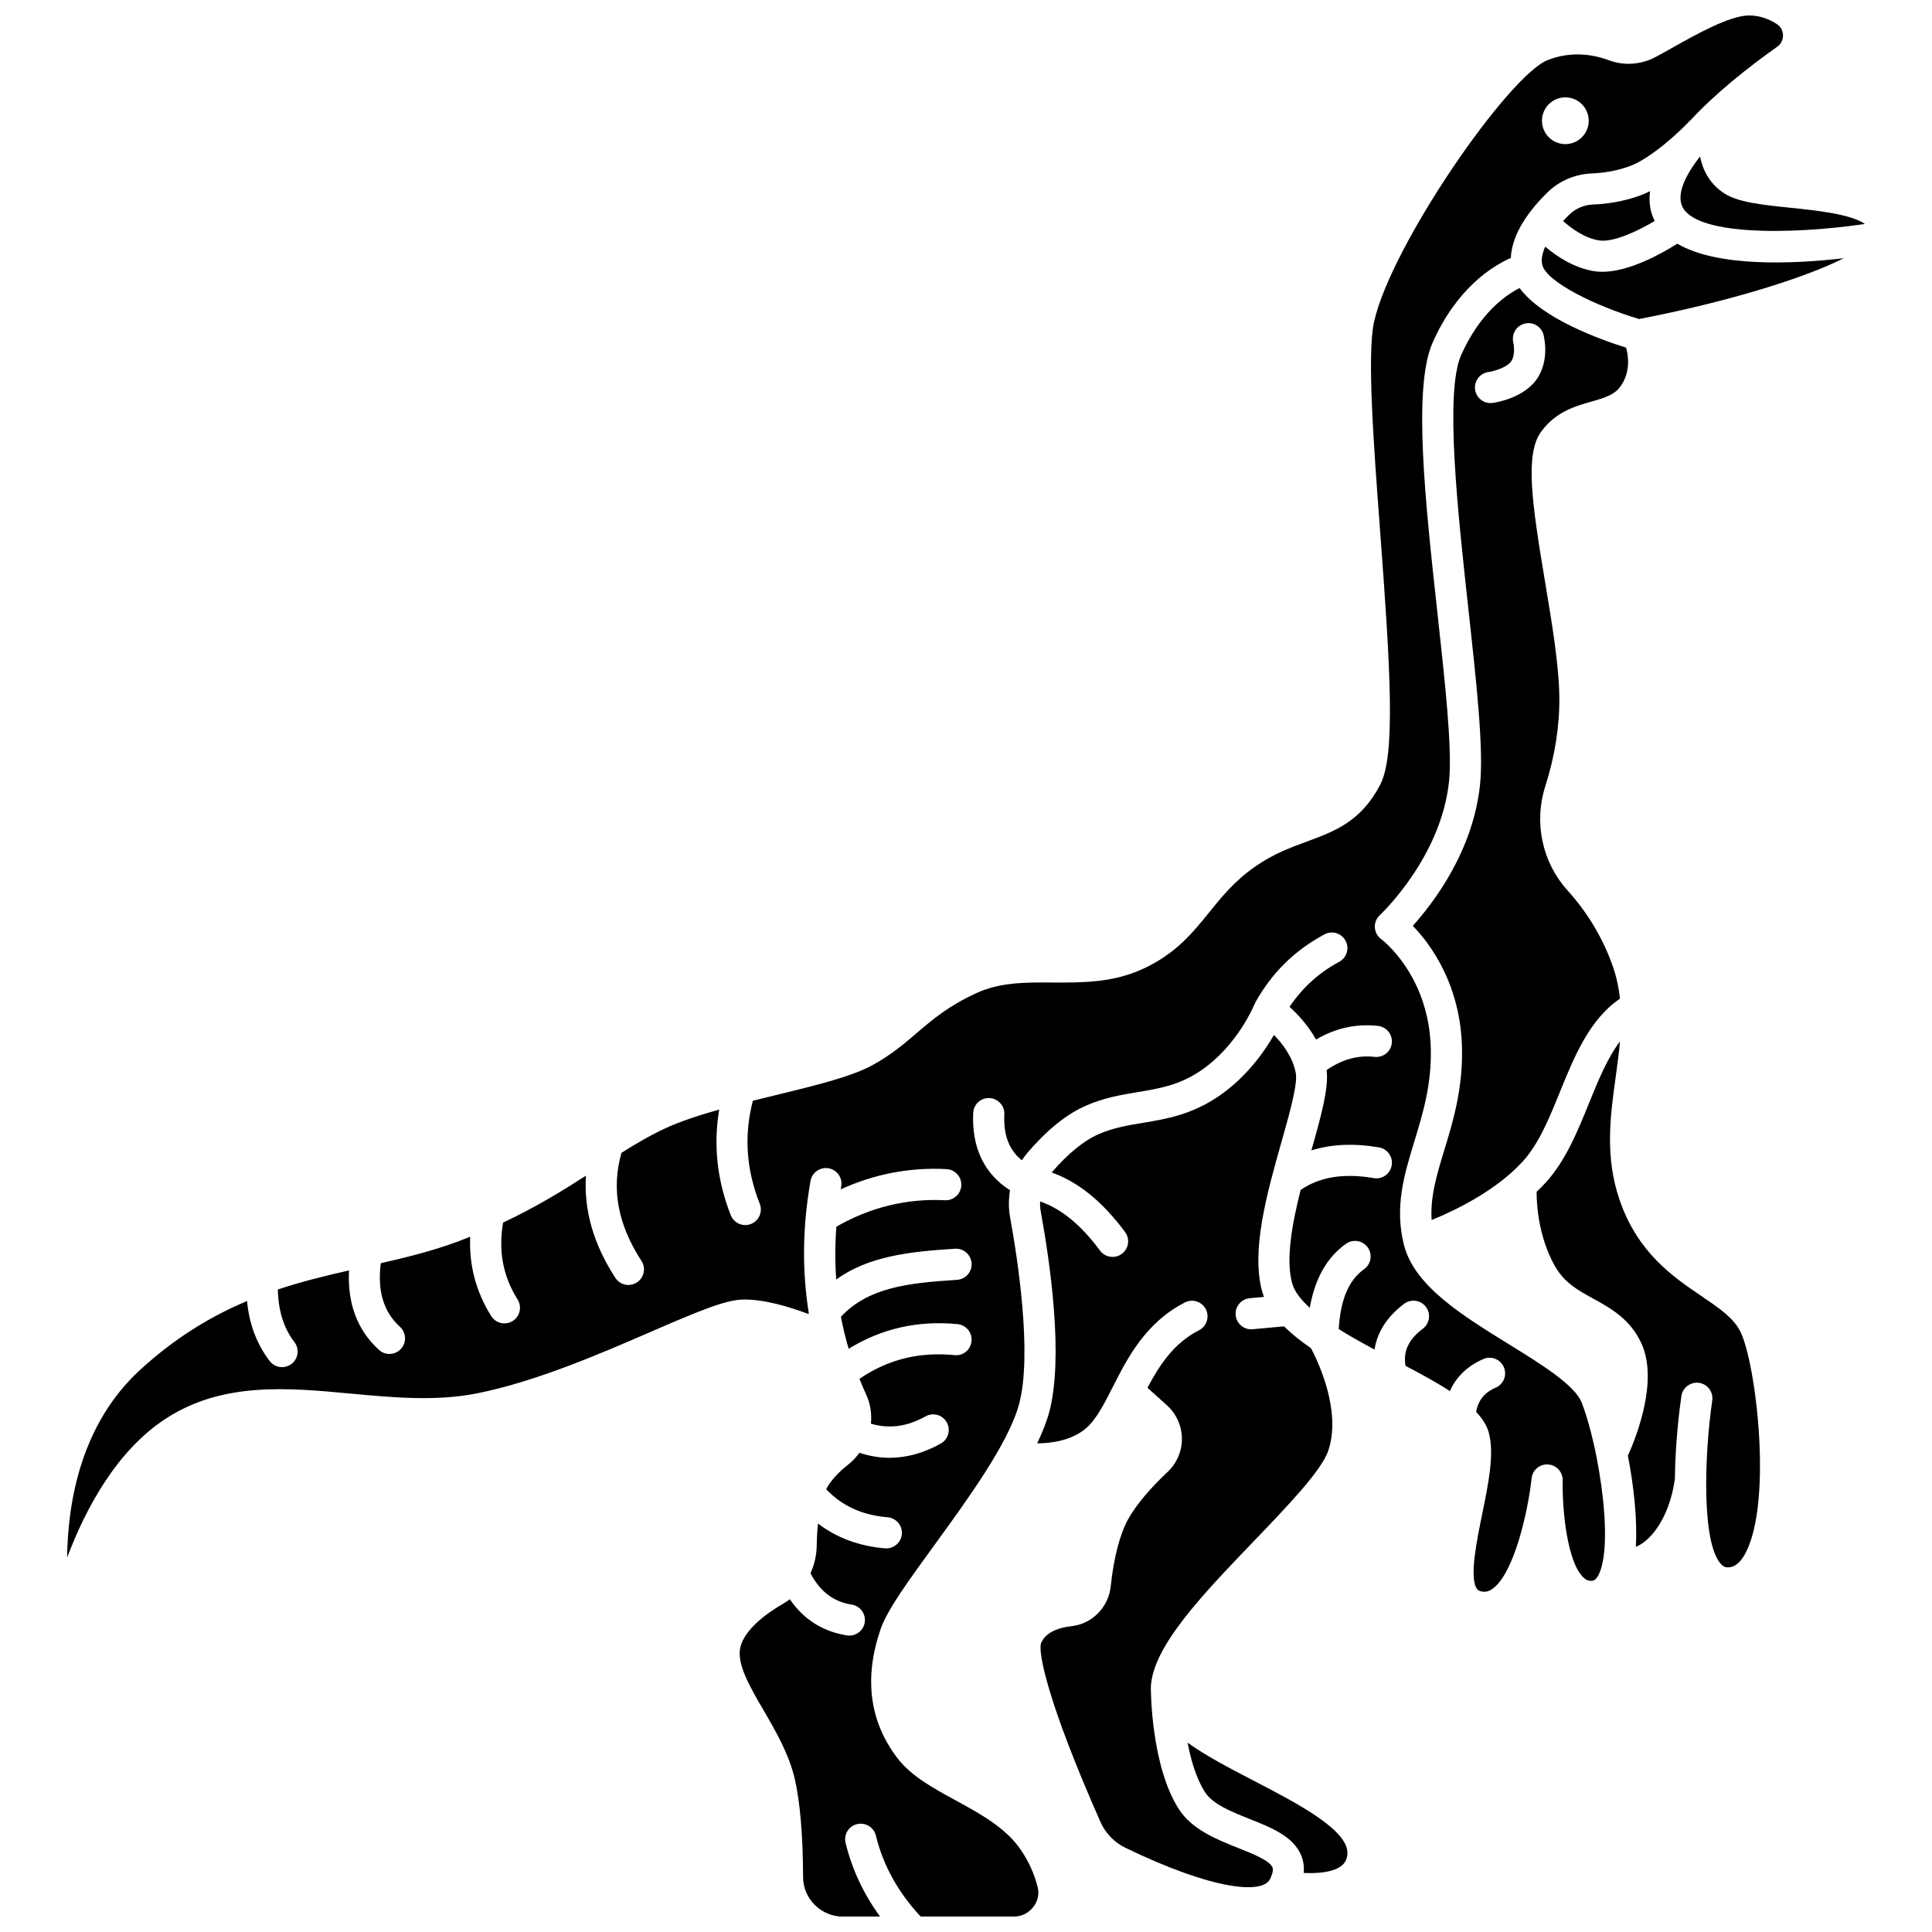 <?xml version="1.0" encoding="UTF-8"?>
<!-- Uploaded to: ICON Repo, www.svgrepo.com, Generator: ICON Repo Mixer Tools -->
<svg width="800px" height="800px" version="1.1" viewBox="144 144 512 512" xmlns="http://www.w3.org/2000/svg">
 <defs>
  <clipPath id="a">
   <path d="m161 148.09h456v503.81h-456z"/>
  </clipPath>
 </defs>
 <path d="m476.44 616.01c-6.477-3.363-12.781-6.637-17.719-10.184 0.895 4.668 2.324 9.543 4.633 13.141 2.047 3.191 7.039 5.18 11.867 7.102 5.769 2.297 11.742 4.672 13.719 9.898 0.52 1.379 0.695 2.84 0.566 4.375 3.344 0.172 7.465-0.07 9.805-1.742 1.027-0.73 1.566-1.656 1.742-3.004 0.855-6.375-13.266-13.699-24.613-19.586z"/>
 <g clip-path="url(#a)">
  <path d="m567.18 530.53c-1.082-5.539-2.469-10.758-3.953-14.691-1.793-4.754-10.754-10.285-19.422-15.641-12.199-7.531-24.797-15.324-27.652-25.961-0.004-0.008-0.008-0.016-0.012-0.023-0.004-0.008 0-0.016-0.004-0.023-0.02-0.07-0.051-0.141-0.066-0.211-2.551-10.133 0.027-18.578 2.754-27.516 2.242-7.352 4.562-14.949 4.356-24.473-0.422-19.594-13.016-29.016-13.145-29.109-1-0.727-1.613-1.867-1.684-3.102-0.07-1.23 0.418-2.434 1.324-3.269 0.16-0.148 16.242-15.207 18.336-35.457 0.883-8.543-1.039-26.105-3.086-44.703-3.219-29.344-6.547-59.691-1.258-71.578 6.398-14.375 15.742-20.215 20.711-22.418 0.258-5.367 3.508-11.273 9.676-17.328 3.152-3.098 7.367-4.898 11.863-5.07 2.426-0.094 6.121-0.508 9.922-1.902 5.91-2.172 13.551-9.445 15.992-12.062 0.043-0.047 0.098-0.059 0.141-0.098 6.492-7.027 14.984-13.816 23-19.504 1.012-0.719 1.57-1.84 1.535-3.086-0.031-1.234-0.652-2.316-1.688-2.969-2.332-1.492-4.797-2.238-7.297-2.238-5.129 0-14.184 5.102-20.176 8.473-1.695 0.953-3.266 1.836-4.621 2.551-3.856 2.035-8.348 2.344-12.336 0.852-3.828-1.43-9.75-2.594-16.246-0.047-10.355 4.066-41.445 48.98-45.996 69.328-1.918 8.566-0.117 32.582 1.621 55.812 2.727 36.379 4.086 59.027 0.012 66.863-5.09 9.805-12.086 12.375-19.488 15.105-4.309 1.586-8.762 3.227-13.523 6.519-5.539 3.828-8.98 8.09-12.312 12.215-4.406 5.457-8.965 11.098-17.754 15.082-7.973 3.617-15.984 3.562-23.742 3.527-7.164-0.047-13.906-0.078-20.137 2.777-7.484 3.438-11.562 6.922-15.887 10.617-3.363 2.875-6.84 5.848-11.789 8.543-5.633 3.066-15.379 5.434-25.695 7.941-1.977 0.48-3.965 0.965-5.941 1.457-2.363 9.148-1.789 18.102 1.828 27.305 0.836 2.121-0.211 4.519-2.332 5.352-0.496 0.195-1.008 0.289-1.508 0.289-1.648 0-3.203-0.996-3.844-2.621-3.641-9.27-4.637-18.652-3.062-27.984-5.336 1.496-10.312 3.121-14.375 5.004-3.891 1.805-7.68 4.043-11.531 6.461-2.699 9.547-0.996 18.93 5.305 28.633 1.242 1.91 0.699 4.473-1.215 5.711-0.695 0.449-1.473 0.664-2.242 0.664-1.355 0-2.676-0.664-3.469-1.883-5.801-8.938-8.379-18.008-7.785-27.074-6.324 4.074-13.348 8.375-21.957 12.43-1.289 7.492-0.047 14.184 3.844 20.387 1.211 1.934 0.629 4.481-1.305 5.691-0.68 0.43-1.441 0.633-2.188 0.633-1.375 0-2.723-0.684-3.5-1.938-4.047-6.457-5.906-13.508-5.57-21.031-1.141 0.449-2.246 0.91-3.445 1.348-6.656 2.441-13.332 4.098-20.25 5.68-0.926 7.359 0.734 12.902 5.078 16.852 1.684 1.535 1.809 4.144 0.273 5.836-0.816 0.891-1.934 1.352-3.055 1.352-0.992 0-1.988-0.355-2.777-1.074-5.766-5.25-8.387-12.336-7.941-21.062-6.223 1.414-12.516 2.949-18.859 5.051 0.125 5.574 1.512 10.195 4.387 13.934 1.391 1.809 1.055 4.398-0.754 5.789-0.75 0.578-1.637 0.859-2.516 0.859-1.234 0-2.461-0.555-3.273-1.609-3.418-4.445-5.43-9.777-6.008-15.906-9.348 3.926-18.805 9.508-28.328 18.234-15.48 14.195-19.16 34.469-19.352 49.746 4.852-12.863 13.035-28.266 26.098-36.785 15.086-9.848 32.379-8.227 49.098-6.664 11.082 1.031 22.543 2.106 33.48-0.078 15.578-3.113 32.469-10.43 46.035-16.312 12.453-5.398 19.727-8.453 24.355-8.539 5.625-0.117 12.383 1.934 17.457 3.852-0.02-0.16-0.008-0.316-0.012-0.484-1.754-11.082-1.641-22.703 0.5-34.812 0.402-2.246 2.555-3.734 4.785-3.348 2.246 0.395 3.746 2.539 3.348 4.785-0.051 0.273-0.07 0.535-0.117 0.805 8.855-4.051 18.246-5.883 28.027-5.363 2.277 0.117 4.031 2.062 3.91 4.336-0.117 2.277-2.078 4.043-4.336 3.91-10.121-0.504-19.805 1.863-28.773 7.016-0.355 4.754-0.367 9.418-0.039 13.984 8.496-6.098 19.059-7.375 31.496-8.148 2.25-0.145 4.238 1.586 4.379 3.867 0.141 2.277-1.59 4.238-3.867 4.379-13.414 0.836-23.578 2.133-30.762 9.781 0.539 2.875 1.223 5.707 2.055 8.492 8.652-5.348 18.332-7.57 28.852-6.539 2.266 0.223 3.926 2.242 3.703 4.512-0.223 2.266-2.191 3.953-4.512 3.703-9.398-0.922-17.668 1.152-25.184 6.285 0.551 1.328 1.074 2.668 1.691 3.973 1.207 2.535 1.613 5.258 1.348 7.918 4.82 1.414 9.59 0.789 14.477-1.949 2-1.113 4.504-0.406 5.621 1.586 1.113 1.992 0.406 4.504-1.586 5.621-4.5 2.519-9.039 3.777-13.586 3.777-2.66 0-5.32-0.461-7.973-1.324-0.859 1.152-1.84 2.238-3.031 3.172-2.312 1.809-4.121 3.742-5.387 5.746-0.137 0.219-0.266 0.484-0.391 0.734 4.195 4.426 9.539 6.867 16.273 7.43 2.269 0.191 3.961 2.184 3.773 4.461-0.176 2.156-1.988 3.785-4.113 3.785-0.117 0-0.23-0.004-0.348-0.012-6.883-0.574-12.812-2.805-17.762-6.578-0.184 1.809-0.301 3.766-0.336 5.898-0.043 2.578-0.629 5.035-1.645 7.277 2.496 4.816 6.078 7.559 10.934 8.32 2.254 0.355 3.789 2.469 3.441 4.719-0.32 2.035-2.078 3.488-4.07 3.488-0.215 0-0.43-0.016-0.648-0.051-6.41-1.008-11.469-4.238-15.137-9.578-0.625 0.48-1.289 0.922-1.98 1.32-6.113 3.539-10.043 7.488-11.062 11.121-1.238 4.402 2.305 10.488 6.055 16.93 3.172 5.445 6.769 11.625 8.293 18.223 1.422 6.16 2.164 14.93 2.211 26.059 0.023 5.762 4.773 10.445 10.586 10.445h9.82c-4.344-5.941-7.426-12.473-9.145-19.52-0.539-2.219 0.816-4.453 3.035-4.988 2.219-0.52 4.449 0.816 4.988 3.035 1.941 7.957 5.977 15.16 11.887 21.473h24.637c2.047 0 3.945-0.93 5.207-2.547 0.699-0.895 1.777-2.769 1.145-5.277-0.883-3.523-2.398-6.859-4.492-9.918-3.996-5.832-10.75-9.52-17.281-13.082-6.078-3.32-11.82-6.453-15.465-11.266-7.352-9.703-8.82-21.172-4.379-34.098 1.754-5.09 7.254-12.652 14.219-22.223 8.766-12.047 19.676-27.043 22.461-37.344 3.598-13.32-0.441-39.02-2.352-49.453-0.445-2.445-0.438-4.906-0.027-7.281-6.84-4.328-10.199-11.344-9.762-20.5 0.105-2.281 2.012-4.047 4.324-3.926 2.277 0.113 4.035 2.047 3.926 4.324-0.266 5.492 1.246 9.434 4.644 12.164 0.477-0.719 0.988-1.422 1.551-2.082 5.102-5.953 10.262-10.113 15.34-12.355 4.883-2.156 9.453-2.914 13.871-3.644 5.637-0.938 10.965-1.816 16.637-5.672 9.781-6.633 14.195-17.469 14.234-17.578 0.031-0.078 0.105-0.129 0.141-0.207 0.043-0.09 0.043-0.195 0.09-0.281 4.391-7.875 10.383-13.781 18.324-18.055 2-1.086 4.512-0.332 5.59 1.68 1.078 2.008 0.328 4.512-1.68 5.59-5.484 2.949-9.773 6.918-13.16 11.93 2.133 1.938 4.914 4.894 7.023 8.672 5.141-3.035 10.645-4.262 16.438-3.609 2.266 0.258 3.898 2.301 3.641 4.562-0.258 2.266-2.316 3.898-4.562 3.641-4.496-0.508-8.684 0.711-12.715 3.496 0.598 4.828-1.445 12.117-4.039 21.289 5.269-1.656 11.262-1.934 17.914-0.797 2.246 0.383 3.758 2.519 3.375 4.766-0.383 2.246-2.504 3.769-4.766 3.375-7.969-1.367-14.312-0.32-19.367 3.125-2.32 9.188-3.996 18.566-2.231 24.805 0.609 2.152 2.305 4.312 4.656 6.441 1.324-7.688 4.535-13.391 9.609-16.977 1.867-1.316 4.438-0.867 5.758 0.992 1.312 1.863 0.871 4.438-0.992 5.758-4.059 2.867-6.25 8.086-6.707 15.859 2.988 1.879 6.258 3.699 9.488 5.43 0.703-4.602 3.32-8.711 7.828-12.117 1.816-1.375 4.406-1.016 5.785 0.805 1.375 1.816 1.016 4.41-0.805 5.785-3.809 2.875-5.258 5.969-4.594 9.848 4.324 2.266 8.332 4.461 11.758 6.672 1.672-3.758 4.644-6.648 8.863-8.477 2.094-0.91 4.523 0.051 5.43 2.144 0.91 2.09-0.051 4.527-2.144 5.43-3.047 1.324-4.648 3.387-5.199 6.422 1.621 1.727 2.805 3.523 3.34 5.441 1.547 5.57-0.051 13.406-1.742 21.695-1.453 7.102-3.441 16.836-1.387 19.75 0.145 0.211 0.418 0.598 1.453 0.746 0.68 0.09 1.629 0.086 2.883-0.883 5.539-4.285 9.172-20.145 10.16-29.137 0.242-2.191 2.141-3.84 4.379-3.668 2.207 0.145 3.902 2 3.859 4.207-0.164 7.762 1.176 21.609 5.465 25.711 0.723 0.695 1.422 0.98 2.285 0.906 0.305-0.02 0.816-0.055 1.461-1.051 0.652-1.012 1.113-2.465 1.441-4.184 0-0.012-0.004-0.02 0-0.031 0-0.008 0.008-0.016 0.008-0.023 1.223-6.504 0.293-17.266-1.613-27.07 0.008 0.004 0.008-0.016 0.004-0.031zm-8.348-360.73c3.418 0 6.195 2.773 6.195 6.195 0 3.418-2.773 6.195-6.195 6.195-3.418 0-6.195-2.773-6.195-6.195 0-3.418 2.773-6.195 6.195-6.195z"/>
 </g>
 <path d="m594.53 185.48c-4.109 5.227-5.898 9.617-4.922 12.695 2.648 8.355 28.879 8.086 48.605 5.18-3.734-2.625-12.746-3.566-19.793-4.301-7.41-0.77-13.809-1.43-17.473-3.812-3.91-2.539-5.691-6.176-6.418-9.762z"/>
 <path d="m578.7 195.79c-4.812 1.766-9.422 2.285-12.449 2.402-2.445 0.094-4.719 1.059-6.402 2.715-0.574 0.566-1.105 1.125-1.613 1.676 2.211 1.965 5.691 4.512 9.52 5.129 3.617 0.594 9.949-2.297 14.766-5.152-0.305-0.602-0.574-1.23-0.785-1.895-0.609-1.938-0.715-3.949-0.457-6.008-0.871 0.43-1.727 0.824-2.578 1.133z"/>
 <path d="m472.17 633.75c-5.762-2.293-12.285-4.891-15.766-10.316-7.344-11.445-7.418-31.379-7.418-32.223 0-0.02 0.012-0.039 0.012-0.055 0-0.051-0.008-0.098-0.004-0.152 0.535-10.715 13.547-24.27 27.32-38.617 8.797-9.164 17.895-18.641 19.688-23.926 3.594-10.609-2.824-23.875-4.57-27.176-2.68-1.84-5.117-3.758-7.141-5.789l-8.336 0.766c-0.129 0.012-0.258 0.016-0.379 0.016-2.109 0-3.91-1.609-4.109-3.754-0.207-2.269 1.461-4.281 3.738-4.484l3.781-0.348c-0.16-0.426-0.336-0.848-0.453-1.281-3.098-10.922 1.242-26.25 5.07-39.777 2.121-7.496 4.316-15.25 3.801-18.203-0.734-4.188-3.457-7.769-5.789-10.164-2.625 4.57-7.391 11.312-14.746 16.301-7.172 4.867-13.945 5.992-19.922 6.984-4.098 0.676-7.965 1.316-11.891 3.051-3.871 1.711-8.137 5.207-12.348 10.109 7.051 2.523 13.461 7.703 19.449 15.801 1.359 1.832 0.969 4.418-0.863 5.773-0.738 0.547-1.598 0.809-2.453 0.809-1.27 0-2.516-0.578-3.324-1.672-5.055-6.828-10.277-11.098-15.875-13.031-0.043 0.938 0.02 1.883 0.195 2.824 2.488 13.641 6.086 38.676 2.195 53.086-0.699 2.59-1.824 5.356-3.18 8.211 3.973-0.043 9.199-0.805 12.945-4 2.719-2.32 4.84-6.508 7.09-10.938 3.856-7.594 8.652-17.043 19.109-22.406 2.039-1.055 4.523-0.238 5.559 1.789 1.039 2.031 0.238 4.519-1.789 5.559-6.746 3.461-10.488 9.242-13.676 15.25l5.176 4.672c2.477 2.238 3.914 5.426 3.953 8.758 0.031 3.34-1.344 6.57-3.781 8.863-4.777 4.496-8.387 8.82-10.445 12.496-2.195 3.93-3.848 10.273-4.644 17.863-0.574 5.481-4.898 9.902-10.281 10.516-4.367 0.5-7.125 2.019-8.18 4.523-0.793 2.266 1.469 15.121 15.758 47.402 1.316 2.981 3.668 5.406 6.613 6.832 23.465 11.34 36.297 12.266 38.281 8.328 0.402-0.789 1.023-2.246 0.691-3.117-0.707-1.832-5.344-3.676-9.062-5.152z"/>
 <path d="m565.73 250.43c3.805-1.078 6.215-1.855 7.809-4.164 2.602-3.769 2.008-7.918 1.395-10.137-6.523-2.035-22.293-7.641-28.219-15.793-3.816 1.922-10.562 6.688-15.5 17.777-4.383 9.844-0.883 41.715 1.926 67.32 2.18 19.875 4.062 37.039 3.09 46.457-1.832 17.699-12.426 31.48-17.828 37.461 4.75 4.91 12.672 15.59 13.043 32.449 0.234 10.844-2.398 19.457-4.715 27.062-1.992 6.523-3.731 12.34-3.336 18.457 6.106-2.484 16.98-7.688 24.133-15.504 4.273-4.668 7.019-11.43 9.926-18.586 3.832-9.441 7.828-19.121 15.863-24.578-0.305-2.754-0.855-5.516-1.816-8.312-2.59-7.5-6.668-14.371-12.133-20.426-6.668-7.383-8.914-17.922-5.863-27.504 2.574-8.074 3.828-16.066 3.734-23.754-0.102-8.465-1.988-19.727-3.809-30.621-3.457-20.684-5.352-33.66-1.031-39.609 3.848-5.312 9.105-6.801 13.332-7.996zm-26.164 0.348c-0.191 0.023-0.375 0.039-0.562 0.039-2.035 0-3.805-1.504-4.086-3.578-0.305-2.258 1.277-4.34 3.535-4.644 1.527-0.223 5.059-1.242 6.129-2.984 0.957-1.57 0.648-4.094 0.461-4.852-0.531-2.207 0.801-4.445 3.004-4.996 2.195-0.562 4.426 0.75 5 2.945 0.164 0.641 1.539 6.375-1.422 11.219-3.387 5.527-11.18 6.731-12.059 6.852z"/>
 <path d="m588.5 208.58c-4.168 2.641-12.73 7.449-19.867 7.449-0.75 0-1.484-0.055-2.191-0.168-5.332-0.859-9.883-3.906-12.945-6.492-0.805 1.82-1.105 3.461-0.781 4.812 1.078 4.504 13.961 10.855 25.648 14.363 22.805-4.375 43.656-10.742 54.258-16.113-13.473 1.551-33.426 2.426-44.121-3.852z"/>
 <path d="m594.92 487.49c-7.512-5.098-16.863-11.441-21.691-25.43-3.984-11.551-2.488-22.316-1.043-32.73 0.438-3.164 0.852-6.266 1.129-9.344-3.312 4.367-5.719 10.234-8.203 16.348-3.051 7.519-6.211 15.297-11.484 21.062-0.773 0.844-1.578 1.656-2.406 2.441-0.008 3.348 0.445 11.691 4.715 19.457 2.523 4.594 6.156 6.59 10.367 8.906 4.535 2.496 9.676 5.324 12.652 11.73 4.664 10.031-1.422 25.137-3.547 29.836 1.516 7.852 2.551 16.684 2.102 24.156 0.656-0.277 1.312-0.621 1.969-1.098 4.219-3.074 7.394-9.543 8.383-16.961 0.105-9.754 1.273-18.785 1.723-21.902 0.332-2.254 2.457-3.809 4.68-3.492 2.258 0.328 3.824 2.422 3.496 4.68-2.16 14.938-2.824 38.309 2.469 43.508 0.555 0.547 1.125 0.84 2.266 0.66 0.59-0.094 2.379-0.387 4.203-3.977 7.074-13.91 2.606-50.363-1.523-58.535-1.812-3.59-5.723-6.238-10.254-9.316z"/>
</svg>